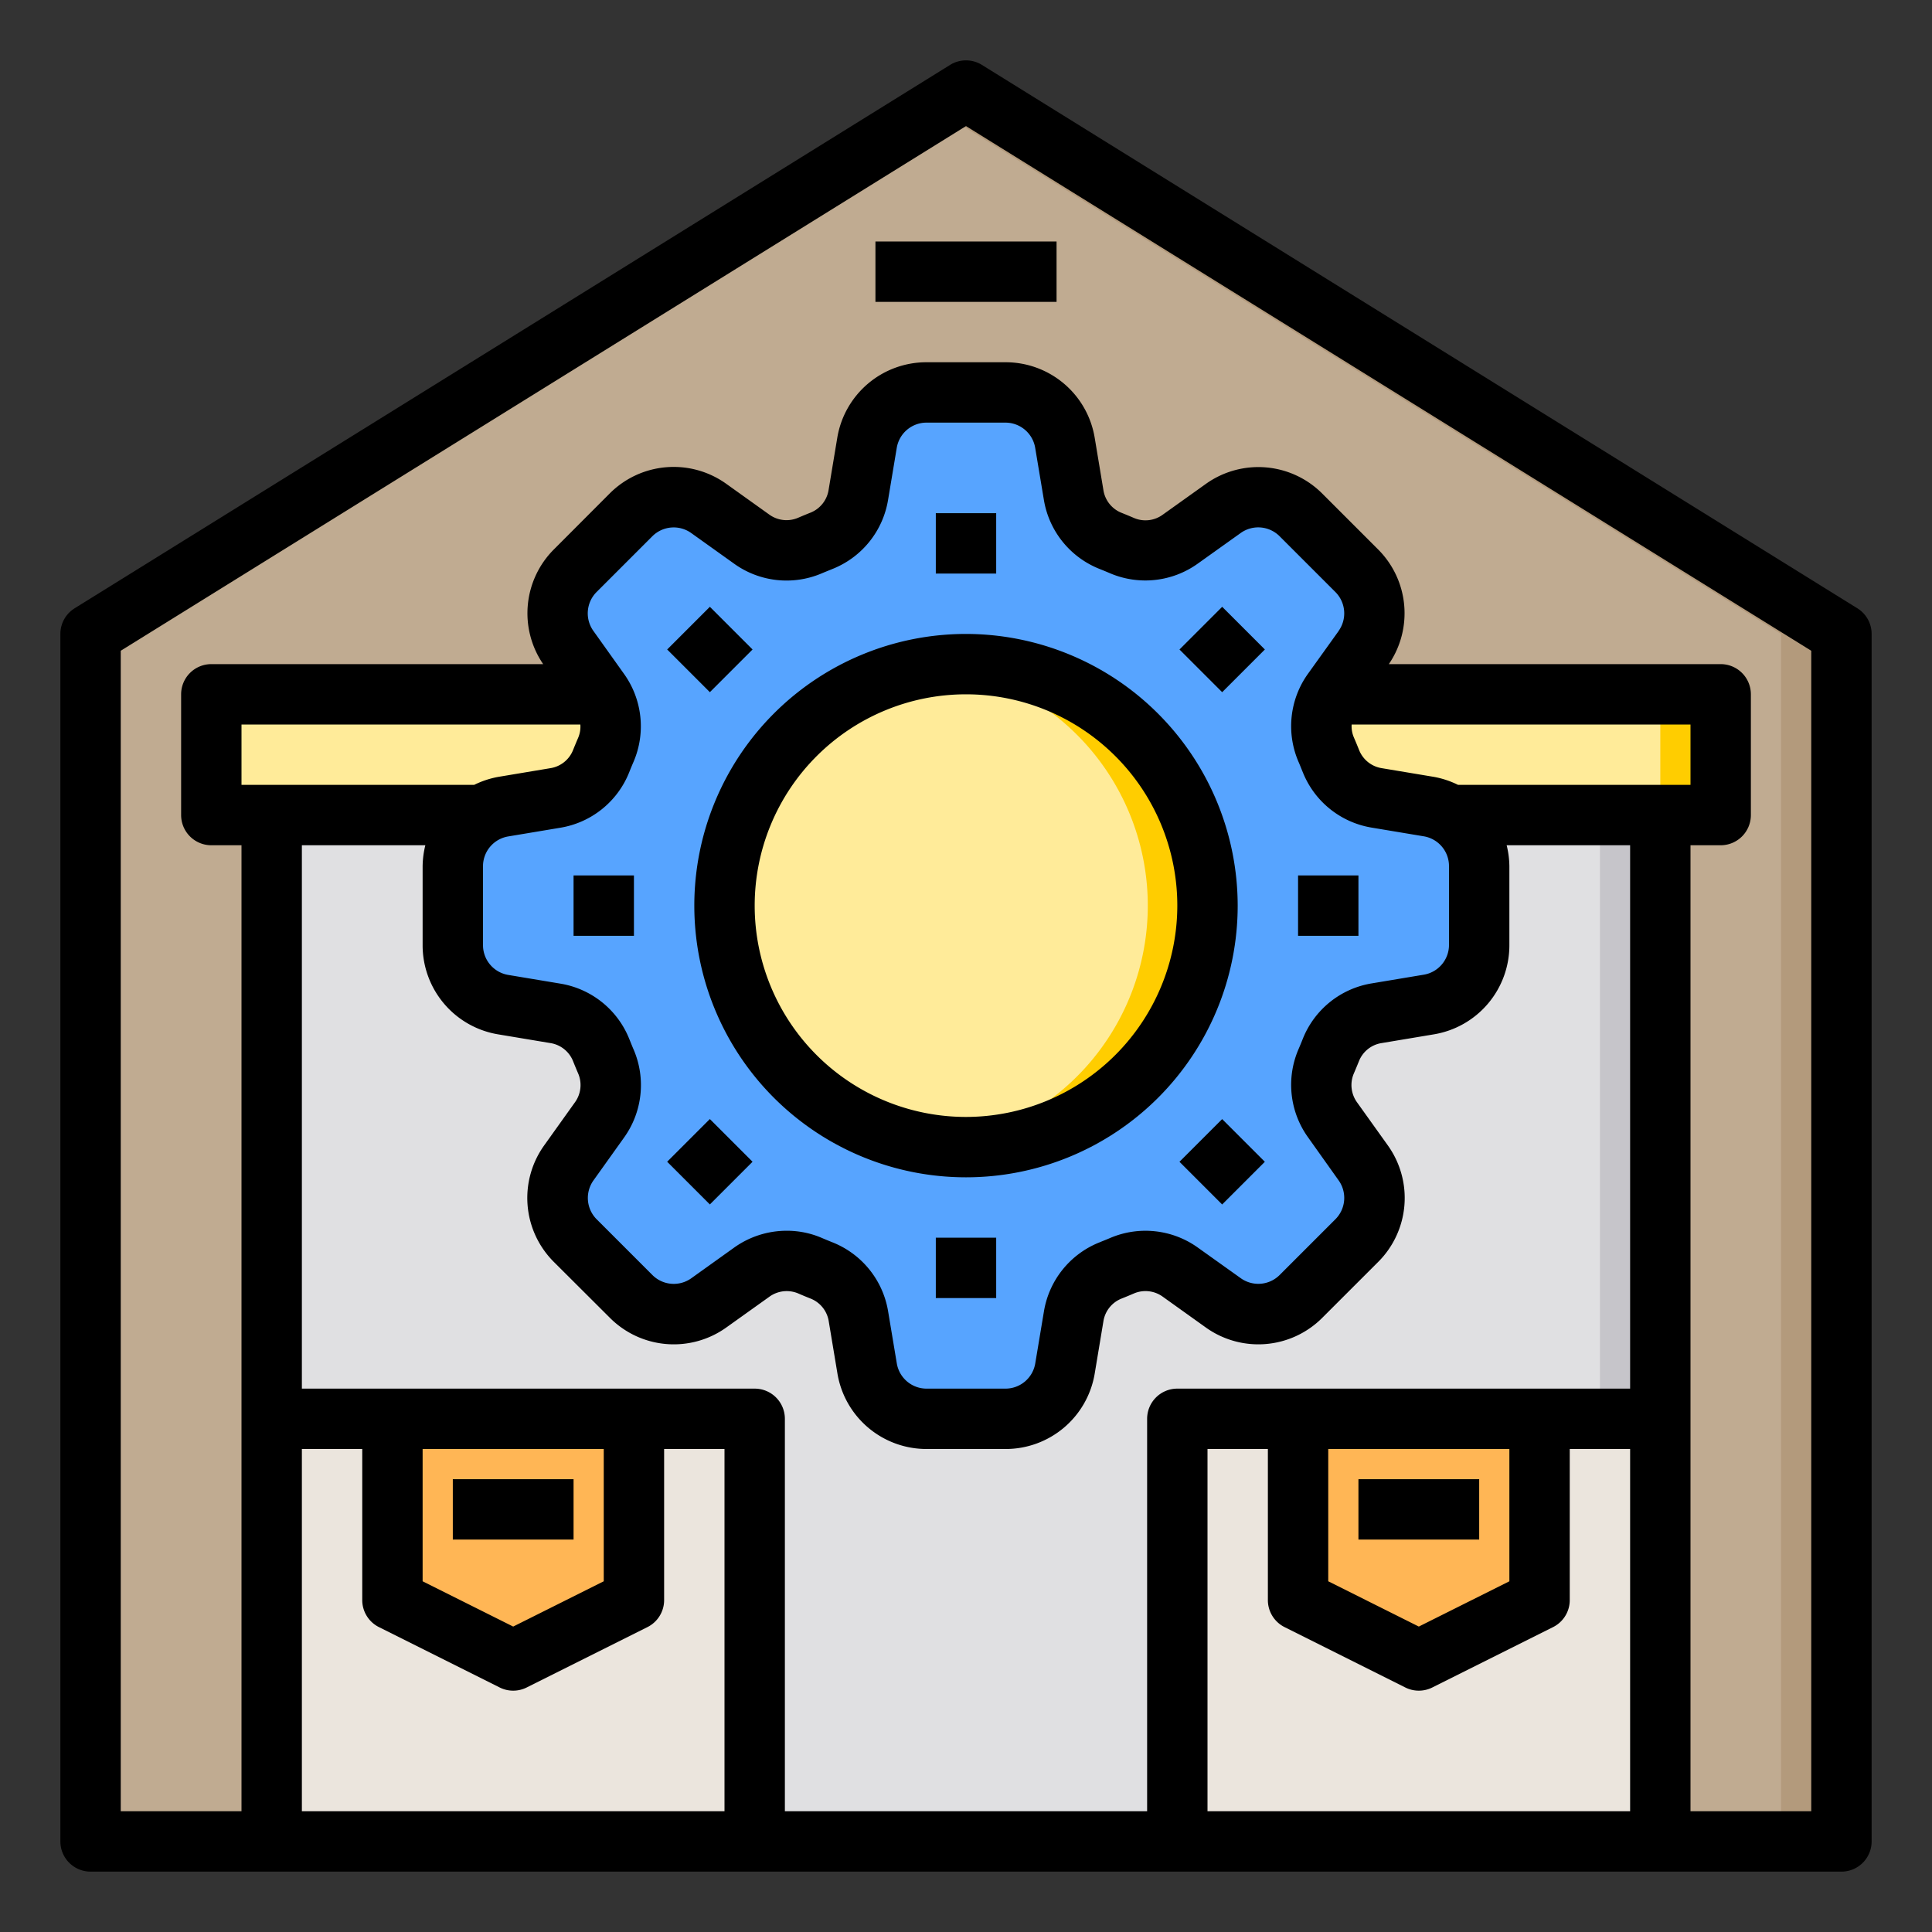 <svg xmlns="http://www.w3.org/2000/svg"  viewBox="0 0 64 64" width="64px" height="64px"><rect x="0" y="0" width="64" height="64" fill="#333333" stroke="none"/><g data-name="service warehouse"><polygon fill="#c0ab91" points="61 21 61 61 3 61 3 21 32 3 61 21"/><polygon fill="#b39a7c" points="61 21 61 61 59 61 59 21 31 3.62 32 3 61 21"/><polygon fill="#ffeb99" points="57 23 57 27 55 27 9 27 7 27 7 23 57 23"/><rect width="46" height="34" x="9" y="27" fill="#e0e0e2"/><rect width="2" height="34" x="53" y="27" fill="#c6c5ca"/><rect width="2" height="4" x="55" y="23" fill="#ffcd00"/><polygon fill="#ebe5dd" points="55 47 55 61 39 61 39 47 43 47 43 50 43 53 47 55 51 53 51 50 51 47 55 47"/><path fill="#57a4ff" d="M49,28.69v2.62a2.006,2.006,0,0,1-1.67,1.97l-1.73.29a1.937,1.937,0,0,0-1.51,1.21c-.05.13-.11.26-.16.39a1.963,1.963,0,0,0,.21,1.93l1.02,1.42a1.992,1.992,0,0,1-.22,2.58L43.1,42.94a1.992,1.992,0,0,1-2.58.22L39.1,42.14a1.963,1.963,0,0,0-1.93-.21c-.13.05-.26.11-.39.16a1.937,1.937,0,0,0-1.21,1.51l-.29,1.73A2.006,2.006,0,0,1,33.31,47H30.69a2.006,2.006,0,0,1-1.97-1.67l-.29-1.73a1.937,1.937,0,0,0-1.21-1.51c-.13-.05-.26-.11-.39-.16a1.963,1.963,0,0,0-1.93.21l-1.42,1.02a1.992,1.992,0,0,1-2.58-.22L19.06,41.1a1.992,1.992,0,0,1-.22-2.58l1.02-1.42a1.963,1.963,0,0,0,.21-1.93c-.05-.13-.11-.26-.16-.39a1.937,1.937,0,0,0-1.51-1.21l-1.73-.29A2.006,2.006,0,0,1,15,31.31V28.69A1.99,1.99,0,0,1,15.94,27a1.852,1.852,0,0,1,.73-.28l1.73-.29a1.937,1.937,0,0,0,1.51-1.21c.05-.13.11-.26.16-.39A1.949,1.949,0,0,0,19.92,23a.879.879,0,0,0-.06-.1l-1.02-1.42a1.992,1.992,0,0,1,.22-2.58l1.84-1.84a1.992,1.992,0,0,1,2.58-.22l1.42,1.02a1.963,1.963,0,0,0,1.93.21c.13-.05.26-.11.39-.16a1.937,1.937,0,0,0,1.21-1.51l.29-1.73A2.006,2.006,0,0,1,30.69,13h2.62a2.006,2.006,0,0,1,1.97,1.67l.29,1.73a1.937,1.937,0,0,0,1.21,1.51c.13.05.26.11.39.16a1.963,1.963,0,0,0,1.93-.21l1.42-1.02a1.992,1.992,0,0,1,2.58.22l1.84,1.84a1.992,1.992,0,0,1,.22,2.58L44.14,22.9a.879.879,0,0,0-.06.1,1.949,1.949,0,0,0-.15,1.83c.05.13.11.26.16.39a1.937,1.937,0,0,0,1.51,1.21l1.73.29a1.852,1.852,0,0,1,.73.28A1.99,1.99,0,0,1,49,28.69Z"/><circle cx="32" cy="30" r="8" fill="#ffeb99"/><path fill="#ffcd00" d="M40,30a8,8,0,0,1-8,8,8.262,8.262,0,0,1-1-.06,8,8,0,0,0,0-15.88A8.262,8.262,0,0,1,32,22,8,8,0,0,1,40,30Z"/><polygon fill="#ebe5dd" points="25 47 25 61 9 61 9 47 13 47 13 50 13 53 17 55 21 53 21 50 21 47 25 47"/><polygon fill="#ffb655" points="43 47 43 50 43 53 47 55 51 53 51 50 51 47 43 47"/><polygon fill="#ffb655" points="13 50 13 53 17 55 21 53 21 50 21 47 13 47 13 50"/><path d="M61.527,20.15l-29-18a1,1,0,0,0-1.054,0l-29,18A1,1,0,0,0,2,21V61a1,1,0,0,0,1,1H61a1,1,0,0,0,1-1V21A1,1,0,0,0,61.527,20.15ZM44,48h6v4.382l-3,1.5-3-1.5Zm-1.447,5.9,4,2a1,1,0,0,0,.894,0l4-2A1,1,0,0,0,52,53V48h2V60H40V48h2v5A1,1,0,0,0,42.553,53.9ZM48.3,26a3.007,3.007,0,0,0-.8-.265l-1.725-.288a.971.971,0,0,1-.749-.591c-.057-.143-.116-.286-.177-.427A.941.941,0,0,1,44.775,24H56v2Zm-3.954-5.1L43.328,22.32a2.982,2.982,0,0,0-.32,2.9c.053.12.1.243.151.366a2.98,2.98,0,0,0,2.28,1.83l1.726.288a1,1,0,0,1,.835.986v2.612a1,1,0,0,1-.836.986l-1.724.288a2.977,2.977,0,0,0-2.28,1.829c-.049.124-.1.247-.152.367a2.982,2.982,0,0,0,.32,2.9L44.343,39.1a1,1,0,0,1-.106,1.289l-1.846,1.846a1,1,0,0,1-1.289.107L39.68,41.328a2.979,2.979,0,0,0-2.9-.32c-.122.052-.244.1-.368.151a2.983,2.983,0,0,0-1.83,2.281l-.288,1.725a1,1,0,0,1-.986.835H30.694a1,1,0,0,1-.986-.835L29.42,43.44a2.983,2.983,0,0,0-1.83-2.281c-.124-.049-.246-.1-.366-.151a2.921,2.921,0,0,0-1.161-.238,3,3,0,0,0-1.743.558L22.9,42.344a1,1,0,0,1-1.288-.107l-1.846-1.846a1,1,0,0,1-.106-1.289l1.015-1.422a2.982,2.982,0,0,0,.32-2.9c-.053-.12-.1-.243-.151-.366a2.98,2.98,0,0,0-2.28-1.83l-1.726-.288A1,1,0,0,1,16,31.306V28.694a1,1,0,0,1,.836-.986l1.724-.288a2.977,2.977,0,0,0,2.28-1.829c.049-.124.1-.247.152-.367a2.982,2.982,0,0,0-.32-2.9L19.657,20.9a1,1,0,0,1,.106-1.289l1.846-1.846a1,1,0,0,1,1.289-.107l1.422,1.016a2.977,2.977,0,0,0,2.9.32c.122-.052.244-.1.368-.151a2.983,2.983,0,0,0,1.83-2.281l.288-1.725A1,1,0,0,1,30.694,14h2.612a1,1,0,0,1,.986.835l.288,1.725a2.983,2.983,0,0,0,1.83,2.281c.124.049.246.1.366.151a2.983,2.983,0,0,0,2.9-.32L41.1,17.656a1,1,0,0,1,1.288.107l1.846,1.846A1,1,0,0,1,44.343,20.9ZM19.225,24a.941.941,0,0,1-.068.429q-.091.212-.178.428a.968.968,0,0,1-.749.59l-1.723.288a3.014,3.014,0,0,0-.8.265H8V24ZM14.09,28a3,3,0,0,0-.09.694v2.612a2.991,2.991,0,0,0,2.506,2.959l1.725.288a.971.971,0,0,1,.749.591c.057.143.116.286.177.427a.975.975,0,0,1-.113.947l-1.015,1.421a2.992,2.992,0,0,0,.32,3.866L20.2,43.651a2.989,2.989,0,0,0,3.865.32l1.423-1.016a.979.979,0,0,1,.947-.111q.212.092.427.177a.971.971,0,0,1,.591.748l.287,1.724A2.991,2.991,0,0,0,30.694,48h2.612a2.991,2.991,0,0,0,2.959-2.507l.287-1.724a.971.971,0,0,1,.591-.748c.144-.057.286-.116.428-.177a.974.974,0,0,1,.947.111l1.421,1.016a2.991,2.991,0,0,0,3.866-.32l1.847-1.846a2.993,2.993,0,0,0,.319-3.866l-1.016-1.421a.977.977,0,0,1-.112-.947q.091-.212.178-.428a.968.968,0,0,1,.749-.59l1.723-.288A2.991,2.991,0,0,0,50,31.306V28.694A3,3,0,0,0,49.91,28H54V46H39a1,1,0,0,0-1,1V60H26V47a1,1,0,0,0-1-1H10V28ZM14,48h6v4.382l-3,1.5-3-1.5Zm-4,0h2v5a1,1,0,0,0,.553.9l4,2a1,1,0,0,0,.894,0l4-2A1,1,0,0,0,22,53V48h2V60H10ZM60,60H56V28h1a1,1,0,0,0,1-1V23a1,1,0,0,0-1-1H46.007a2.988,2.988,0,0,0-.356-3.8l-1.846-1.846a2.991,2.991,0,0,0-3.865-.32l-1.423,1.016a.968.968,0,0,1-.947.111q-.211-.091-.427-.177a.971.971,0,0,1-.591-.748l-.287-1.724A2.991,2.991,0,0,0,33.306,12H30.694a2.991,2.991,0,0,0-2.959,2.507l-.287,1.724a.971.971,0,0,1-.591.748c-.144.057-.286.116-.428.177a.974.974,0,0,1-.947-.111l-1.421-1.016a2.992,2.992,0,0,0-3.866.32L18.348,18.2A2.989,2.989,0,0,0,17.993,22H7a1,1,0,0,0-1,1v4a1,1,0,0,0,1,1H8V60H4V21.557L32,4.177l28,17.38Z"/><rect width="4" height="2" x="15" y="49"/><rect width="4" height="2" x="45" y="49"/><rect width="6" height="2" x="29" y="8"/><rect width="2" height="2" x="31" y="17"/><rect width="2" height="2" x="22.515" y="20.515" transform="rotate(-45 23.515 21.515)"/><rect width="2" height="2" x="19" y="29"/><rect width="2" height="2" x="22.515" y="37.485" transform="rotate(-45 23.514 38.485)"/><rect width="2" height="2" x="31" y="41"/><rect width="2" height="2" x="39.485" y="37.485" transform="rotate(-45 40.486 38.485)"/><rect width="2" height="2" x="43" y="29"/><rect width="2" height="2" x="39.485" y="20.515" transform="rotate(-45 40.486 21.514)"/><path d="M32,21a9,9,0,1,0,9,9A9.01,9.01,0,0,0,32,21Zm0,16a7,7,0,1,1,7-7A7.008,7.008,0,0,1,32,37Z"/></g></svg>